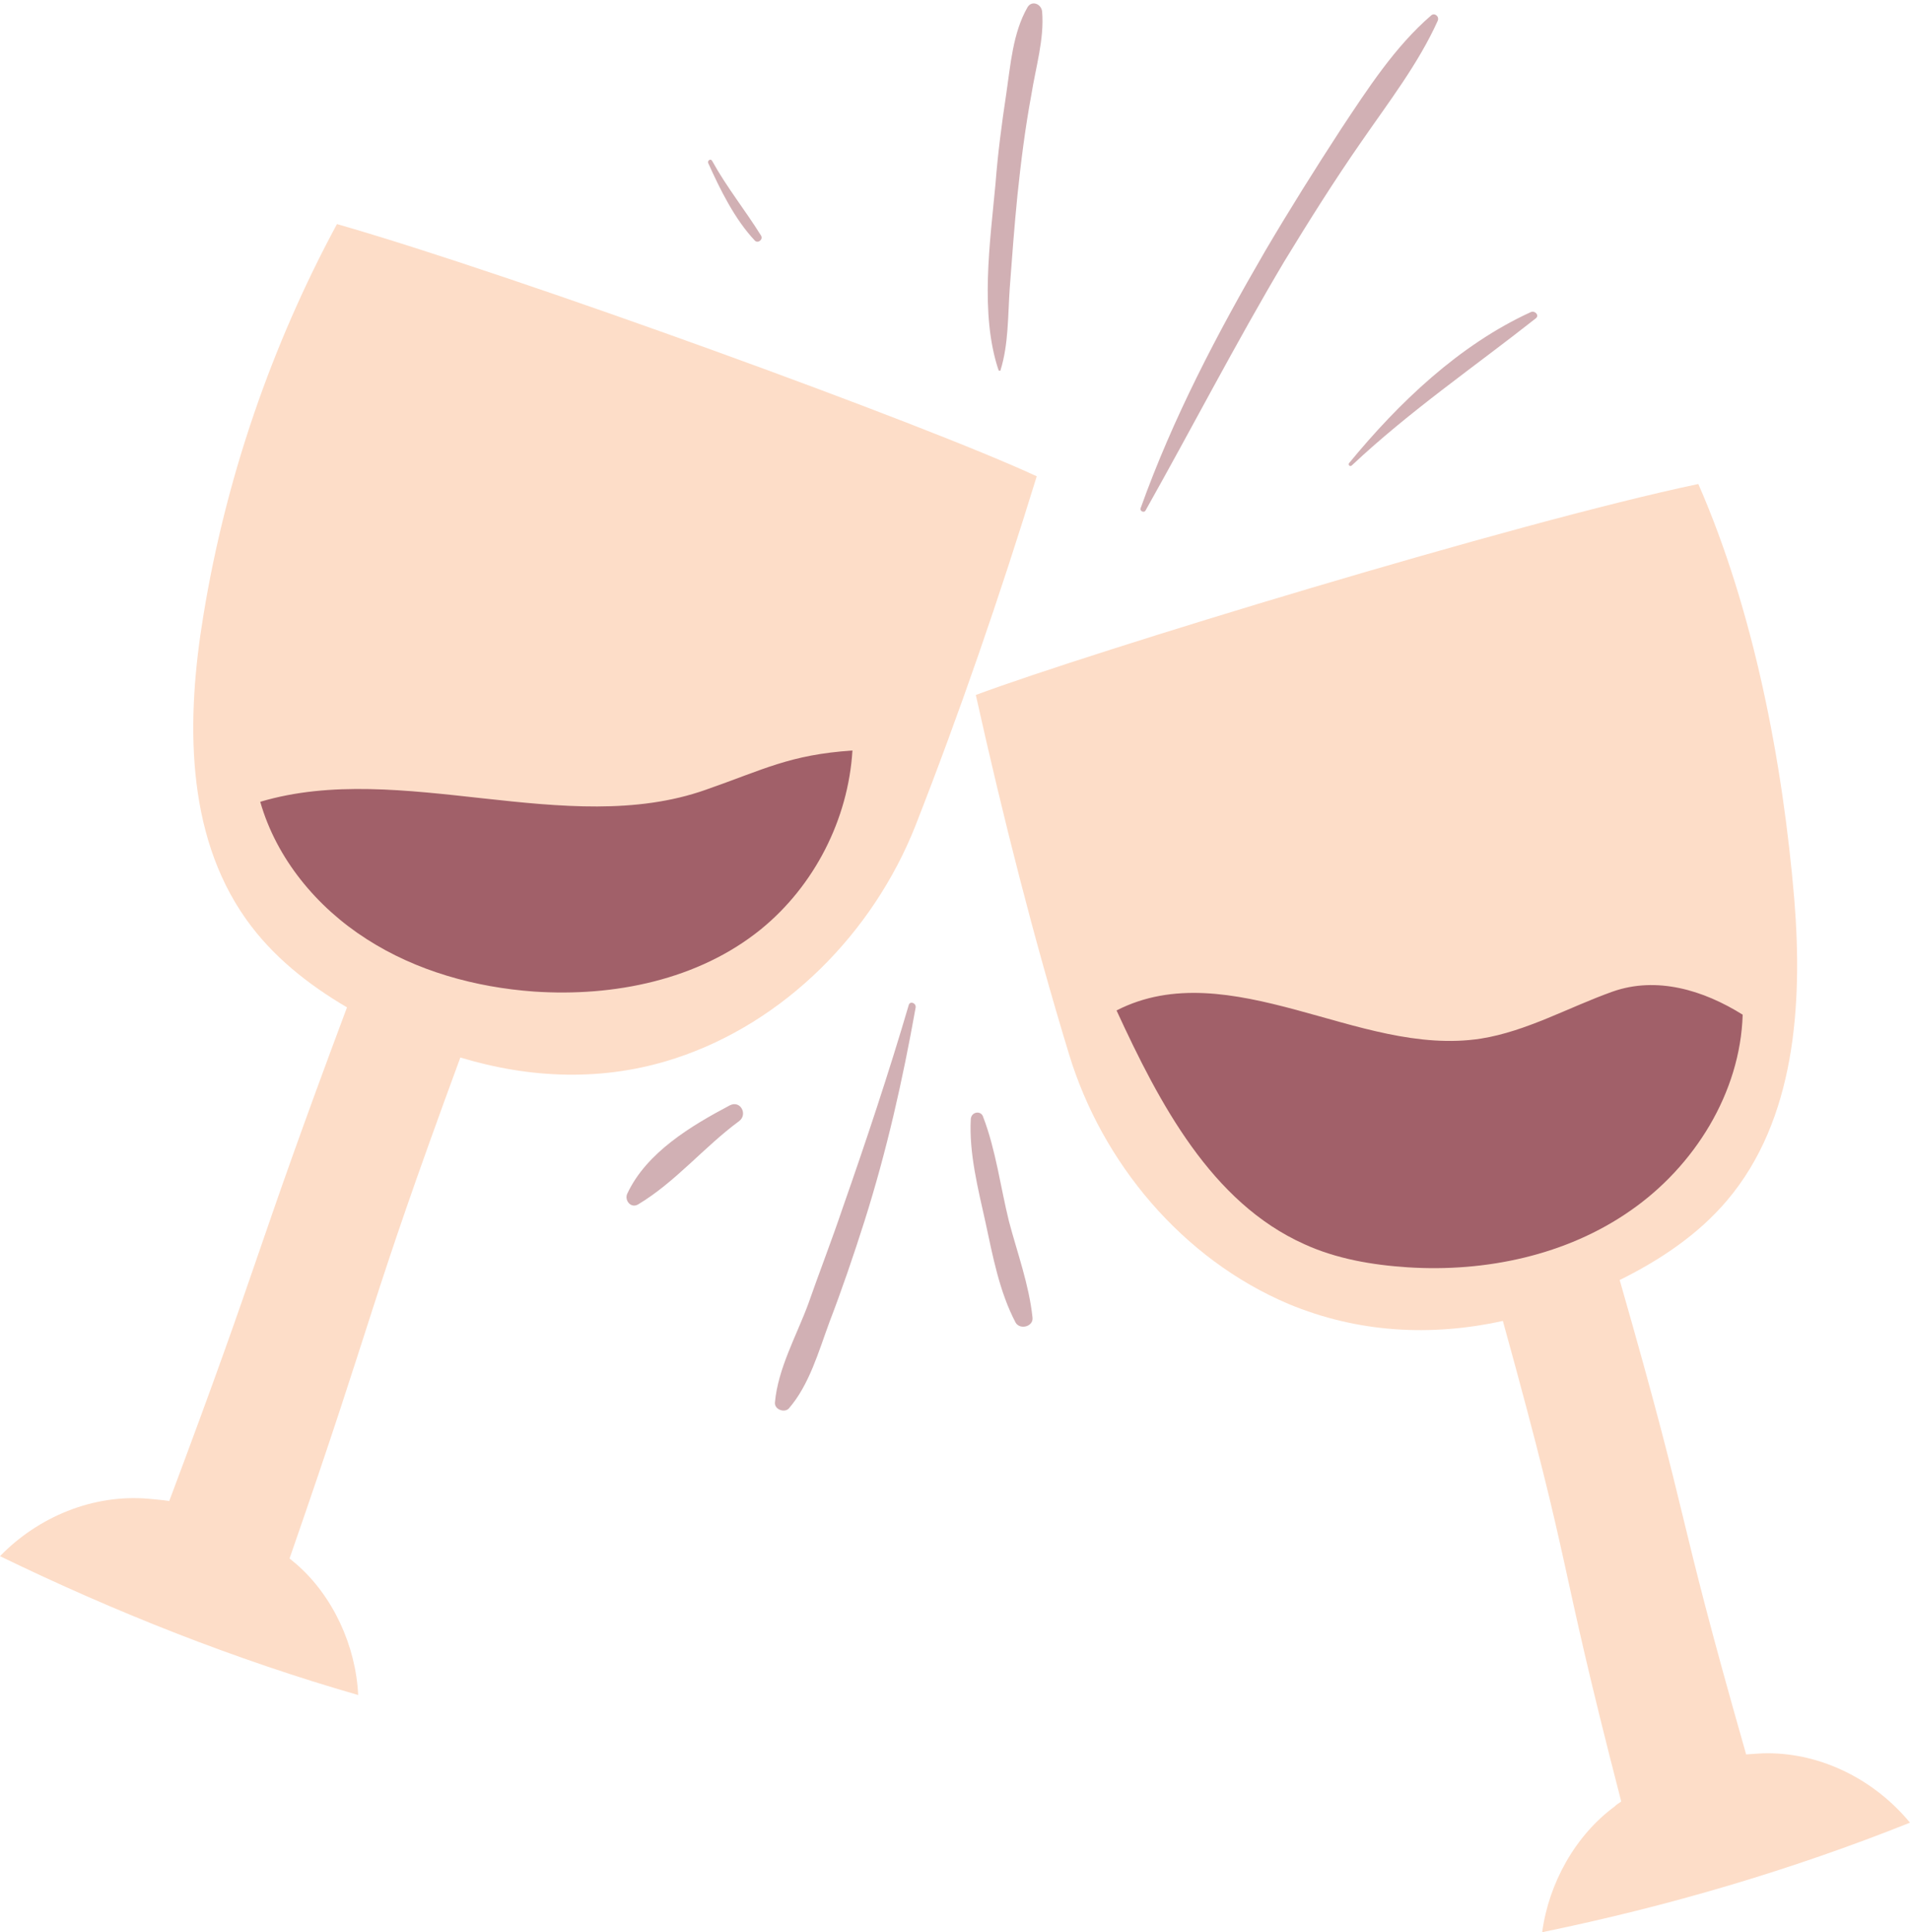 <?xml version="1.0" encoding="UTF-8" standalone="no"?><svg xmlns="http://www.w3.org/2000/svg" xmlns:xlink="http://www.w3.org/1999/xlink" fill="#000000" height="501" preserveAspectRatio="xMidYMid meet" version="1" viewBox="-0.0 -1.0 495.4 501.0" width="495.4" zoomAndPan="magnify"><g id="change1_1"><path d="M259.5,95c0,0.2-0.3,0.2-0.5,0c-4.9-14.6-2.2-33.2-0.8-48.3c0.6-7.8,1.6-15.5,2.8-23.4 c1.1-7.4,1.7-15.8,5.5-22.4c1.1-1.9,3.6-0.9,3.8,1.1c0.6,7.1-1.7,14.6-2.8,21.6c-1.6,8.6-2.7,17.4-3.6,26c-0.8,8-1.4,16-2,24.1 C261.4,80.9,261.6,88.3,259.5,95L259.5,95z M297.1,131.4c12.1-21.5,23.4-43.4,36-64.6c6.4-10.5,13-21,20.1-31.2 c6.9-10,14.7-20.1,19.7-31.2c0.5-1.1-0.8-2.2-1.7-1.4c-9.4,8.1-16.5,19.1-23.4,29.5c-6.7,10.3-13.3,20.8-19.6,31.5 c-12.5,21.5-24,43.4-32.4,66.9C295.7,131.6,296.8,132,297.1,131.4L297.1,131.4z M350.6,119.7c15-14.1,31.7-25.5,47.8-38.2 c0.9-0.8-0.3-2-1.3-1.6c-18.6,8.5-34.3,23.5-47.2,39.2C349.6,119.5,350.1,120.1,350.6,119.7L350.6,119.7z M235.7,259.6 c-5.2,17.7-11.1,35.4-17.2,52.8c-2.8,8.3-6,16.5-8.9,24.8c-3,8.1-7.8,16.6-8.6,25.4c-0.2,1.9,2.5,2.8,3.6,1.6 c5.3-6.1,7.7-14.7,10.5-22.3c3.3-8.6,6.3-17.4,9.1-26.2c5.8-18.3,9.9-36.5,13.3-55.5C237.6,259,236,258.5,235.7,259.6L235.7,259.6z M251.8,289.1c-0.5,8.9,1.9,18.2,3.8,26.8c1.9,8.8,3.6,18,7.8,26c1.1,2,4.7,1.1,4.4-1.3c-0.9-8.5-3.9-16.6-6.1-24.9 c-2.2-8.9-3.4-18.5-6.7-27.1C254.5,286.9,252,287.2,251.8,289.1L251.8,289.1z M189.3,285.6c-10,5.3-21.6,12.2-26.6,22.9 c-0.8,1.7,0.9,3.9,2.8,2.8c9.7-5.8,17.1-14.9,26.2-21.6C194,288,192.1,284.2,189.3,285.6L189.3,285.6z M183.7,41.3 c3.1,6.9,6.9,14.6,12.1,20.1c0.8,0.8,2.2-0.3,1.6-1.3c-4.1-6.6-8.9-12.5-12.7-19.4C184.3,40,183.4,40.7,183.7,41.3L183.7,41.3z" fill="#d1b0b4"/></g><g id="change2_1"><path d="M268.9,122.5c-9.7,31.5-20.1,61.6-31.5,90.7c-11,27.7-33.9,50.9-62.2,60.2c-18.6,6.1-37.6,5.3-55.8-0.2 C94.7,340.3,98.1,337,75.1,403.1c0.6,0.5,1.1,0.9,1.7,1.4c9.6,8.3,15.5,21.3,16.1,34c-32-9.2-63-21.5-92.9-36 c9.9-10.2,24.1-16.1,38.4-14.9c1.9,0.2,3.6,0.3,5.5,0.6c24.9-66.3,21.3-61.7,46.1-128c-10.2-6-19.4-13.3-26.2-22.9 c-15.8-22.3-15.5-52-11-79c5.8-35.4,17.6-69.7,34.6-101.2C133.8,70.4,240.4,109.2,268.9,122.5z M253.1,179.2 c7.2,32.3,15,63,24.1,92.9c8.6,28.5,29.6,53.4,57,65c18,7.5,37,8.5,55.6,4.4c19.1,69,13.2,56.9,30.7,124.6c-0.6,0.5-1.3,0.8-1.7,1.3 c-10.2,7.5-17.1,19.9-18.8,32.6c32.6-6.7,64.6-16.1,95.4-28.4c-9.1-11-22.7-18-37-18c-1.9,0-3.6,0.2-5.5,0.3 c-19.4-68-13.3-55-32.8-123c10.5-5.2,20.4-11.8,27.9-20.7c17.6-20.8,19.6-50.6,17.4-77.9c-3-35.7-10.5-74.9-24.9-107.8 C393.2,134.4,282.6,168.2,253.1,179.2z" fill="#fdddc8"/></g><g id="change3_1"><path d="M452,262.1c-0.6,20.2-12.5,39.3-29.1,50.8c-16.6,11.6-37.6,16-57.8,14.7c-9.2-0.6-18.5-2.2-26.8-6 c-24.1-10.8-37.6-36.5-48.7-60.6c14.6-7.5,30.7-4.4,46.4-0.2s32,10,48.1,7.5c11.9-1.9,22.7-8.1,34.2-12.2 C429.7,252.1,441.8,255.7,452,262.1z M183,203.8c-36,12.7-79-7.8-115.5,3.1c4.2,14.7,14.6,27.3,27.6,35.6 c12.9,8.3,28.2,12.5,43.4,13.6c20.7,1.4,42.6-3,58.8-16.1c13.9-11.3,22.7-28.5,23.8-46.4C204.8,194.7,198.2,198.5,183,203.8z" fill="#a16069"/></g></svg>